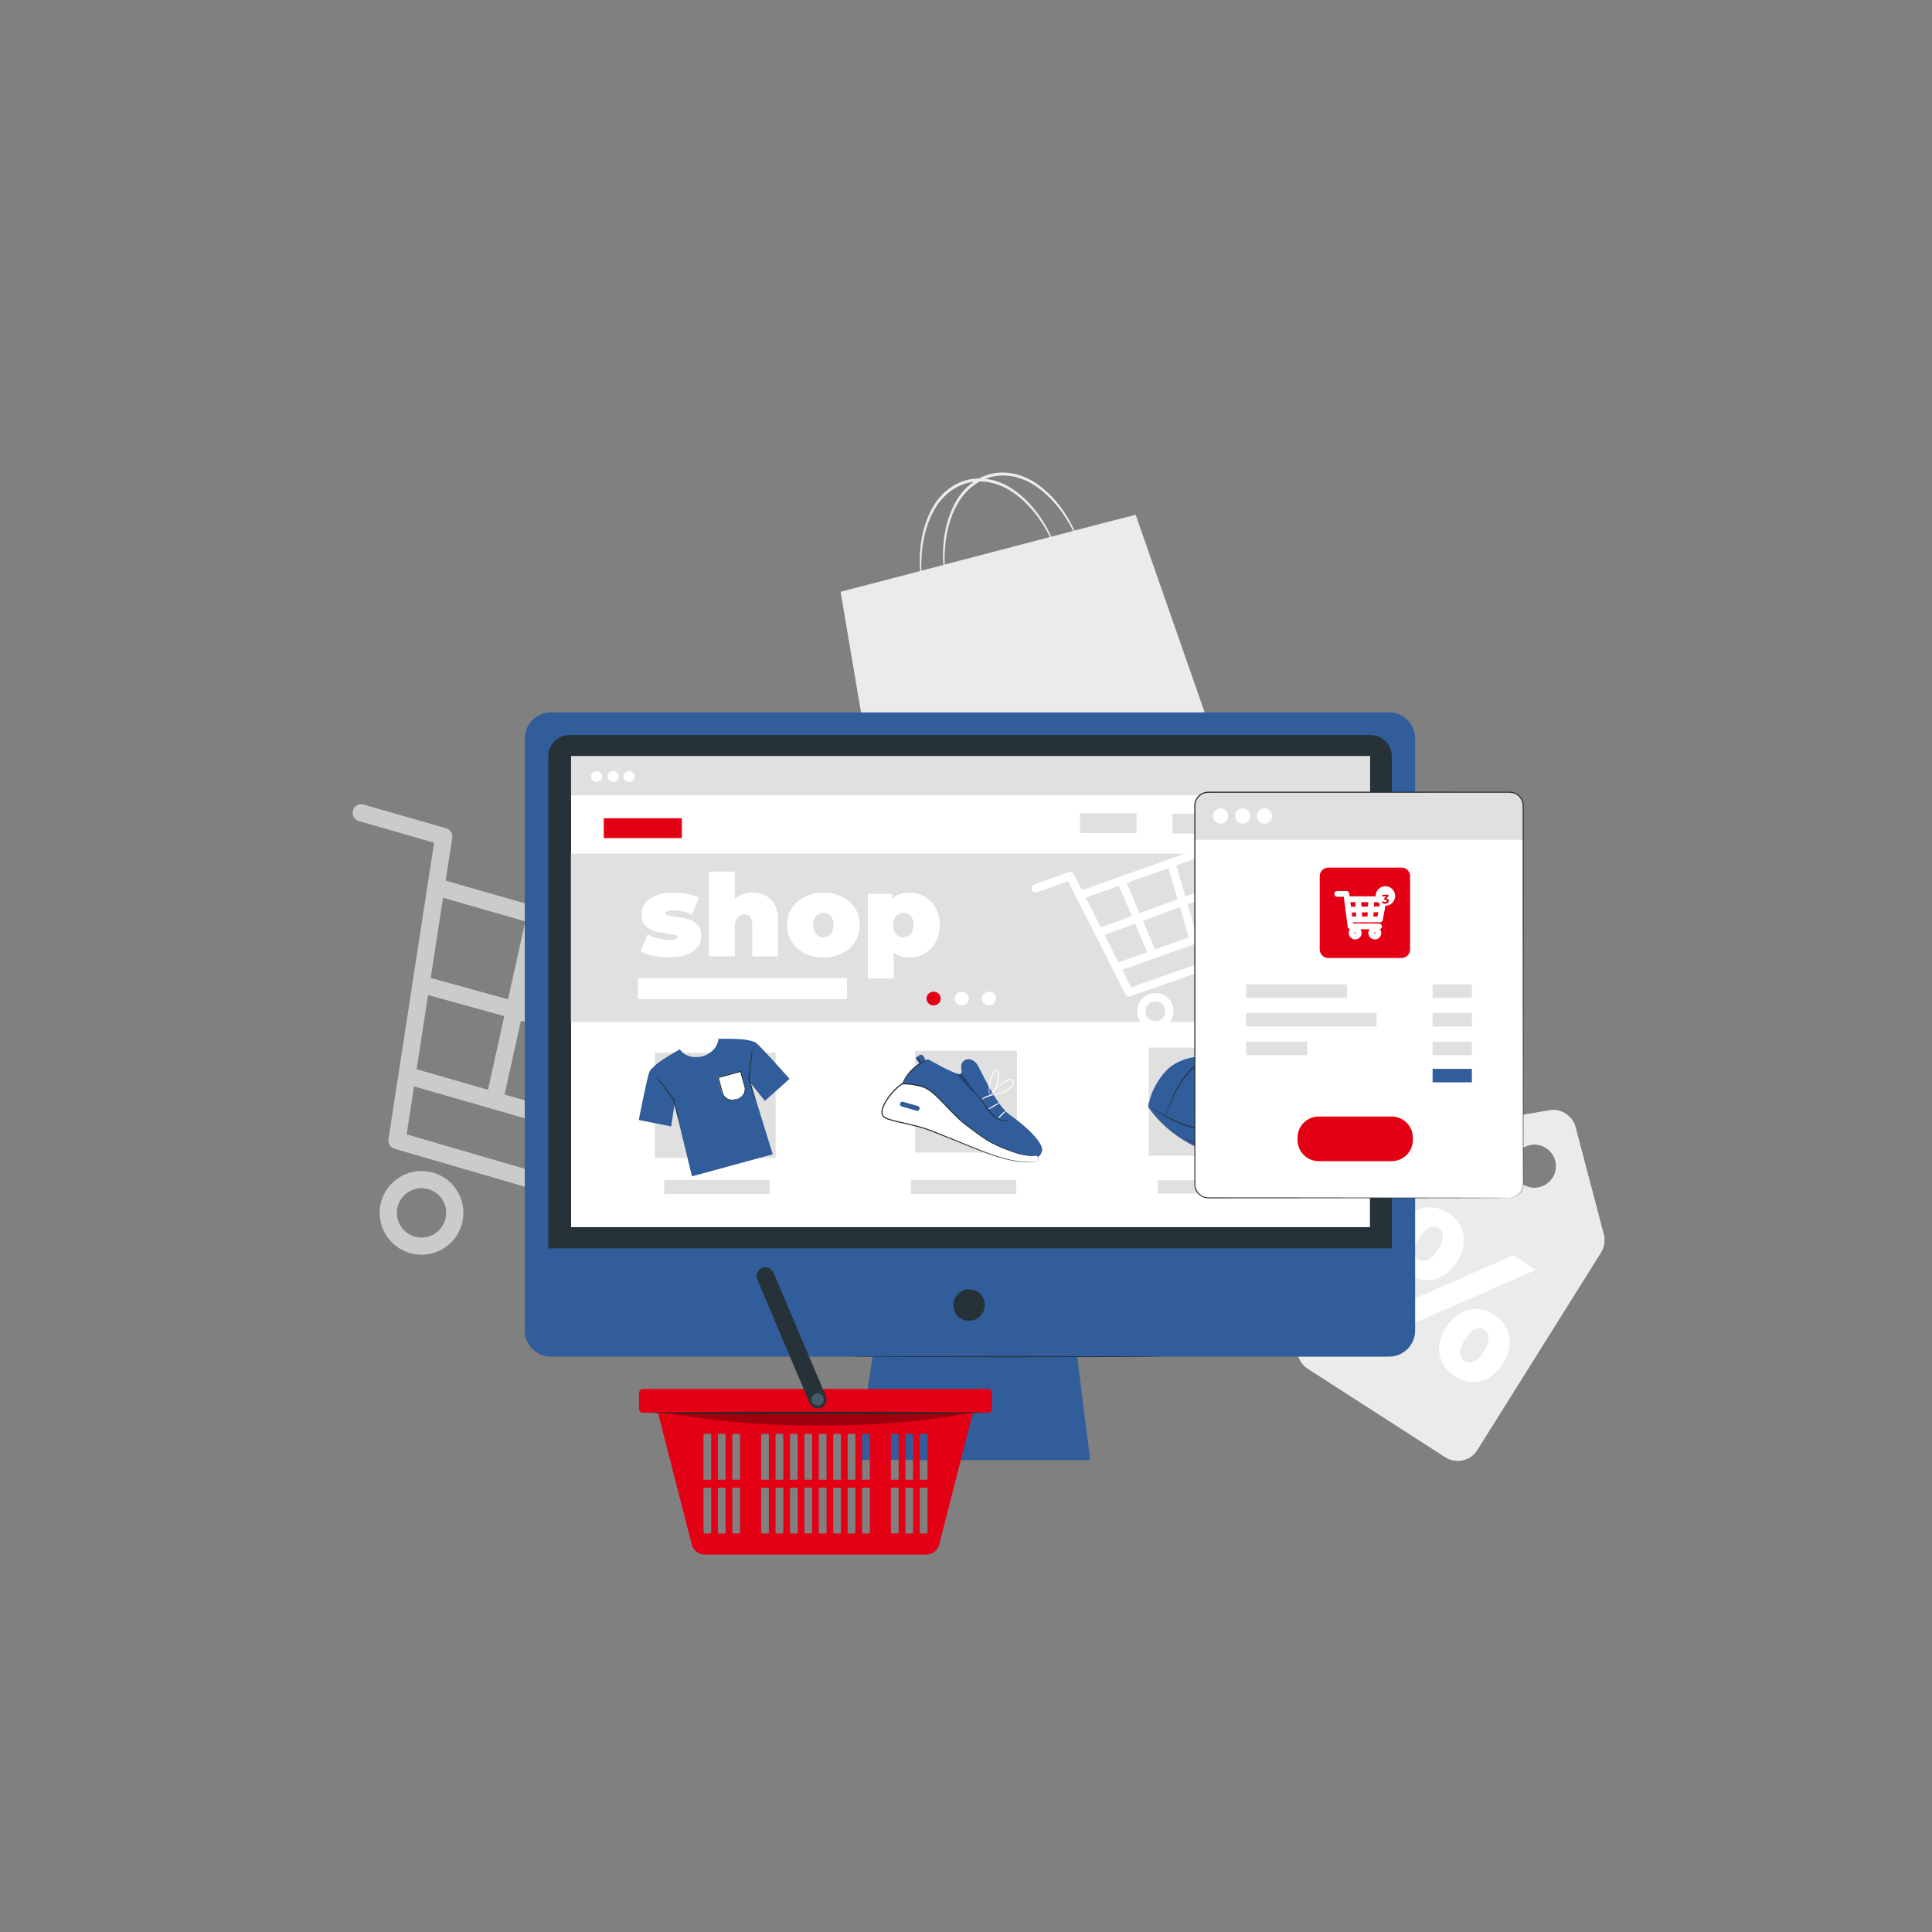 <svg width="250" height="250" viewBox="0 0 250 250" fill="none" xmlns="http://www.w3.org/2000/svg">
<rect x="0" y="0" width="250" height="250" fill="#808080" stroke="none"/>
<path d="M191.137 187.656L207.144 162.099C207.597 161.395 207.734 160.533 207.521 159.723L203.87 145.86C203.476 144.364 202.005 143.417 200.48 143.678L186.349 146.095C185.524 146.236 184.796 146.717 184.342 147.422L168.335 172.979C167.443 174.365 167.843 176.212 169.229 177.105L187.01 188.552C188.398 189.443 190.245 189.042 191.137 187.656ZM196.878 153.152C195.636 152.229 195.377 150.473 196.3 149.231C197.223 147.989 198.979 147.73 200.221 148.653C201.463 149.576 201.722 151.332 200.799 152.574C199.876 153.816 198.12 154.075 196.878 153.152Z" fill="#EBEBEB"/>
<path d="M191.137 187.656L207.144 162.099C207.597 161.395 207.734 160.533 207.521 159.723L203.87 145.86C203.476 144.364 202.005 143.417 200.48 143.678L186.349 146.095C185.524 146.236 184.796 146.717 184.342 147.422L168.335 172.979C167.443 174.365 167.843 176.212 169.229 177.105L187.01 188.552C188.398 189.443 190.245 189.042 191.137 187.656ZM196.878 153.152C195.636 152.229 195.377 150.473 196.3 149.231C197.223 147.989 198.979 147.73 200.221 148.653C201.463 149.576 201.722 151.332 200.799 152.574C199.876 153.816 198.12 154.075 196.878 153.152Z" fill="#EBEBEB"/>
<path d="M181.165 158.623C182.725 156.128 185.232 155.603 187.356 156.931C189.5 158.271 190.126 160.756 188.566 163.251C186.993 165.766 184.499 166.271 182.355 164.931C180.232 163.602 179.593 161.138 181.165 158.623ZM186.072 161.691C186.987 160.227 186.833 159.327 186.132 158.889C185.472 158.477 184.555 158.706 183.64 160.17C182.725 161.634 182.921 162.559 183.581 162.971C184.281 163.409 185.157 163.154 186.072 161.691ZM195.776 162.452L198.745 164.308L179.868 172.579L176.899 170.723L195.776 162.452ZM187.097 171.793C188.656 169.299 191.144 168.76 193.288 170.1C195.432 171.441 196.058 173.925 194.499 176.42C192.926 178.935 190.431 179.44 188.287 178.1C186.142 176.76 185.524 174.309 187.097 171.793ZM192.004 174.861C192.919 173.398 192.744 172.485 192.063 172.06C191.383 171.635 190.485 171.877 189.57 173.341C188.655 174.805 188.83 175.717 189.511 176.143C190.192 176.567 191.089 176.325 192.004 174.861Z" fill="white"/>
<path d="M146.959 66.619L142.693 67.704L139.039 68.66C138.725 67.972 138.308 67.165 137.721 66.293C136.868 65.014 135.659 63.597 134.021 62.508C132.404 61.411 130.247 60.815 128.169 61.337C127.643 61.468 127.147 61.665 126.684 61.913C126.177 61.916 125.666 61.975 125.161 62.102C123.082 62.619 121.46 64.16 120.555 65.891C119.628 67.624 119.236 69.445 119.092 70.975C118.979 72.111 119.005 73.099 119.067 73.887L108.772 76.581L116.024 119.377L154.157 109.68L161.354 107.85L146.959 66.619ZM128.265 61.716C130.247 61.22 132.304 61.772 133.876 62.815C135.468 63.851 136.67 65.215 137.532 66.452C138.108 67.289 138.537 68.05 138.87 68.705L136.04 69.446C135.726 68.754 135.306 67.939 134.712 67.06C133.859 65.781 132.65 64.364 131.012 63.275C130.006 62.592 128.79 62.104 127.514 61.959C127.757 61.863 128.007 61.78 128.265 61.716ZM122.237 73.057C122.211 72.291 122.224 71.35 122.342 70.26C122.513 68.763 122.924 66.993 123.836 65.328C124.492 64.105 125.508 62.998 126.788 62.299C128.262 62.303 129.698 62.805 130.866 63.58C132.458 64.616 133.66 65.98 134.522 67.217C135.104 68.062 135.536 68.83 135.87 69.489L122.237 73.057ZM119.333 71.025C119.504 69.528 119.915 67.758 120.827 66.093C121.718 64.431 123.272 62.976 125.255 62.481C125.498 62.42 125.743 62.376 125.987 62.346C124.949 63.073 124.12 64.063 123.563 65.127C122.636 66.86 122.244 68.681 122.1 70.211C121.988 71.337 122.013 72.316 122.074 73.101L119.229 73.846C119.202 73.075 119.214 72.125 119.333 71.025Z" fill="#EBEBEB"/>
<g opacity="0.7">
<path d="M87.795 150.427L52.895 140.383C52.304 140.213 51.963 139.597 52.133 139.005C52.303 138.414 52.919 138.073 53.511 138.243L87.514 148.029L97.463 127.717L56.381 115.894C55.79 115.724 55.449 115.108 55.619 114.516C55.789 113.925 56.405 113.584 56.996 113.754L99.353 125.944C99.67 126.035 99.929 126.261 100.063 126.562C100.196 126.863 100.19 127.207 100.044 127.503L89.101 149.846C88.865 150.332 88.314 150.576 87.795 150.427Z" fill="#EBEBEB"/>
<path d="M84.269 158.331C84.269 158.331 84.267 158.33 84.265 158.33L51.058 148.649C50.523 148.493 50.185 147.963 50.27 147.411L56.17 109.047L46.435 106.246C45.844 106.076 45.503 105.46 45.673 104.868C45.843 104.277 46.459 103.936 47.051 104.106L57.727 107.178C58.265 107.333 58.604 107.864 58.52 108.417L52.619 146.784L84.89 156.192C85.48 156.364 85.819 156.982 85.646 157.572C85.474 158.162 84.858 158.501 84.269 158.331Z" fill="#EBEBEB"/>
<path d="M53.048 162.151C50.176 161.325 48.513 158.317 49.339 155.445C50.165 152.573 53.173 150.91 56.045 151.736C58.917 152.562 60.58 155.57 59.754 158.442C58.928 161.314 55.92 162.978 53.048 162.151ZM55.43 153.876C53.739 153.389 51.966 154.37 51.479 156.061C50.992 157.752 51.973 159.525 53.664 160.012C55.355 160.499 57.128 159.518 57.615 157.827C58.102 156.136 57.121 154.363 55.43 153.876Z" fill="#EBEBEB"/>
<path d="M75.992 168.754C73.12 167.928 71.457 164.92 72.283 162.048C73.109 159.176 76.117 157.513 78.989 158.339C81.861 159.165 83.524 162.173 82.698 165.045C81.871 167.917 78.863 169.581 75.992 168.754ZM78.373 160.479C76.682 159.992 74.909 160.973 74.422 162.664C73.935 164.355 74.916 166.128 76.607 166.615C78.298 167.102 80.071 166.121 80.558 164.43C81.045 162.739 80.064 160.966 78.373 160.479Z" fill="#EBEBEB"/>
<path d="M63.669 143.484C63.109 143.323 62.764 142.751 62.891 142.174L68.028 118.983C68.161 118.382 68.756 118.004 69.355 118.137C69.965 118.272 70.334 118.865 70.201 119.464L65.064 142.655C64.931 143.256 64.336 143.635 63.737 143.502C63.714 143.496 63.691 143.49 63.669 143.484Z" fill="#EBEBEB"/>
<path d="M76.433 147.157C76.413 147.151 76.392 147.144 76.373 147.137C75.792 146.935 75.486 146.3 75.689 145.72L83.518 123.303C83.719 122.722 84.353 122.414 84.935 122.619C85.516 122.821 85.822 123.456 85.619 124.036L77.79 146.453C77.595 147.014 76.996 147.319 76.433 147.157Z" fill="#EBEBEB"/>
<path d="M54.174 128.416C53.588 128.247 53.247 127.638 53.409 127.049C53.574 126.456 54.187 126.11 54.779 126.274L93.872 137.114C93.875 137.115 93.879 137.116 93.882 137.117C94.468 137.286 94.81 137.895 94.647 138.484C94.482 139.077 93.869 139.423 93.277 139.259L54.184 128.419C54.184 128.419 54.177 128.417 54.174 128.416Z" fill="#EBEBEB"/>
</g>
<path d="M179.735 92.184H71.289C69.419 92.184 67.904 93.699 67.904 95.569V172.166C67.904 174.036 69.419 175.551 71.289 175.551H112.91L110.892 188.933H141.069L139.384 175.551H179.734C181.603 175.551 183.119 174.035 183.119 172.166V95.57C183.12 93.7 181.605 92.184 179.735 92.184Z" fill="#315D9B"/>
<path d="M126.96 167.496C128.435 169.604 126.126 171.913 124.018 170.438C123.949 170.389 123.885 170.326 123.837 170.256C122.366 168.148 124.672 165.842 126.779 167.314C126.848 167.364 126.912 167.427 126.96 167.496Z" fill="#263238"/>
<path d="M180.102 161.539H70.938V97.882C70.938 96.35 72.18 95.109 73.71 95.109H177.327C178.859 95.109 180.101 96.351 180.101 97.882L180.102 161.539Z" fill="#263238"/>
<path d="M130.271 175.62C141.485 175.62 150.575 175.59 150.575 175.553C150.575 175.516 141.485 175.486 130.271 175.486C119.058 175.486 109.967 175.516 109.967 175.553C109.967 175.59 119.058 175.62 130.271 175.62Z" fill="#263238"/>
<path d="M177.27 97.855H73.897V158.793H177.27V97.855Z" fill="white"/>
<path d="M177.27 97.855H73.897V102.919H177.27V97.855Z" fill="#E0E0E0"/>
<path d="M77.189 101.195C77.59 101.195 77.915 100.881 77.915 100.493C77.915 100.105 77.59 99.791 77.189 99.791C76.788 99.791 76.463 100.105 76.463 100.493C76.463 100.881 76.788 101.195 77.189 101.195Z" fill="white"/>
<path d="M79.354 101.195C79.755 101.195 80.08 100.881 80.08 100.493C80.08 100.105 79.755 99.791 79.354 99.791C78.954 99.791 78.628 100.105 78.628 100.493C78.628 100.881 78.954 101.195 79.354 101.195Z" fill="white"/>
<path d="M81.413 101.195C81.814 101.195 82.139 100.881 82.139 100.493C82.139 100.105 81.814 99.791 81.413 99.791C81.013 99.791 80.688 100.105 80.688 100.493C80.688 100.881 81.013 101.195 81.413 101.195Z" fill="white"/>
<path d="M177.29 110.46H73.878V132.247H177.29V110.46Z" fill="#E0E0E0"/>
<path d="M88.231 105.878H78.124V108.452H88.231V105.878Z" fill="#E30014"/>
<path d="M159.037 105.294H151.72V107.868H159.037V105.294Z" fill="#E0E0E0"/>
<path d="M147.075 105.226H139.758V107.8H147.075V105.226Z" fill="#E0E0E0"/>
<path d="M120.806 130.102C121.314 130.102 121.725 129.704 121.725 129.213C121.725 128.722 121.314 128.324 120.806 128.324C120.299 128.324 119.887 128.722 119.887 129.213C119.887 129.704 120.299 130.102 120.806 130.102Z" fill="#E30014"/>
<path d="M124.466 130.102C124.974 130.102 125.385 129.704 125.385 129.213C125.385 128.722 124.974 128.324 124.466 128.324C123.959 128.324 123.547 128.722 123.547 129.213C123.547 129.704 123.959 130.102 124.466 130.102Z" fill="white"/>
<path d="M127.961 130.102C128.469 130.102 128.88 129.704 128.88 129.213C128.88 128.722 128.469 128.324 127.961 128.324C127.453 128.324 127.042 128.722 127.042 129.213C127.042 129.704 127.453 130.102 127.961 130.102Z" fill="white"/>
<path d="M109.604 126.569H82.556V129.281H109.604V126.569Z" fill="white"/>
<path d="M100.369 136.208H84.738V149.843H100.369V136.208Z" fill="#E0E0E0"/>
<path d="M131.592 135.963H118.413V149.142H131.592V135.963Z" fill="#E0E0E0"/>
<path d="M162.627 135.558H148.637V149.548H162.627V135.558Z" fill="#E0E0E0"/>
<path d="M102.168 139.603C102.168 139.603 98.25 135.175 97.757 134.892C97.509 134.75 97.063 134.647 96.68 134.58C96.511 134.54 96.284 134.51 96.03 134.486C96.002 134.483 95.985 134.481 95.985 134.481C94.787 134.376 92.966 134.427 92.966 134.427C92.966 134.427 92.935 136.028 90.896 136.698C88.8 137.155 87.96 135.792 87.96 135.792C87.96 135.792 86.366 136.672 85.387 137.371V137.37C85.387 137.37 85.373 137.381 85.35 137.397C85.143 137.546 84.963 137.687 84.837 137.808C84.542 138.06 84.21 138.376 84.068 138.624C83.786 139.118 82.657 144.922 82.657 144.922L86.851 145.761L87.277 142.902L89.542 152.218L94.528 150.859L94.952 150.743L99.995 149.368L97.162 140.207L98.98 142.455L102.168 139.603Z" fill="#315D9B"/>
<path d="M87.901 145.19C87.883 145.194 87.787 144.878 87.643 144.353C87.499 143.828 87.307 143.096 87.097 142.267L87.109 142.293C87.03 142.189 86.947 142.079 86.863 141.967C86.292 141.208 85.781 140.517 85.417 140.012C85.235 139.76 85.09 139.554 84.992 139.41C84.894 139.266 84.844 139.183 84.852 139.177C84.86 139.171 84.925 139.242 85.037 139.376C85.149 139.51 85.306 139.706 85.498 139.951C85.883 140.44 86.406 141.122 86.978 141.881C87.062 141.993 87.145 142.103 87.223 142.207L87.232 142.219L87.235 142.233C87.44 143.063 87.616 143.8 87.735 144.33C87.855 144.861 87.919 145.186 87.901 145.19Z" fill="#263238"/>
<path d="M97.765 142.502C97.747 142.507 97.638 142.195 97.472 141.677C97.306 141.159 97.083 140.435 96.839 139.616L96.835 139.602L96.837 139.587C96.852 139.457 96.868 139.32 96.883 139.182C96.99 138.238 97.096 137.385 97.178 136.768C97.221 136.46 97.256 136.21 97.284 136.038C97.312 135.866 97.332 135.772 97.343 135.773C97.353 135.774 97.35 135.871 97.339 136.045C97.328 136.219 97.307 136.47 97.278 136.78C97.222 137.4 97.132 138.255 97.025 139.198C97.008 139.337 96.992 139.474 96.977 139.603L96.975 139.575C97.215 140.395 97.421 141.124 97.564 141.649C97.706 142.175 97.783 142.496 97.765 142.502Z" fill="#263238"/>
<path d="M95.39 142.216L95.09 142.297C94.337 142.501 93.56 142.056 93.356 141.303L92.834 139.379L95.862 138.557L96.384 140.481C96.589 141.235 96.144 142.011 95.39 142.216Z" fill="white"/>
<path d="M94.718 142.354C94.473 142.354 94.232 142.29 94.014 142.165C93.685 141.976 93.449 141.671 93.349 141.304L92.825 139.374L92.832 139.372L95.867 138.548L95.869 138.555L96.391 140.479C96.596 141.235 96.148 142.017 95.392 142.222L95.092 142.304C94.968 142.338 94.842 142.354 94.718 142.354ZM92.842 139.385L93.362 141.302C93.46 141.664 93.694 141.967 94.02 142.154C94.346 142.341 94.725 142.39 95.088 142.291L95.388 142.209C96.136 142.006 96.58 141.232 96.377 140.483L95.857 138.566L92.842 139.385Z" fill="#263238"/>
<path d="M95.48 142.17C95.476 142.159 95.581 142.133 95.747 142.036C95.909 141.939 96.14 141.754 96.274 141.43C96.34 141.27 96.378 141.079 96.366 140.874C96.353 140.672 96.269 140.454 96.208 140.217C96.075 139.742 95.929 139.218 95.772 138.655L95.856 138.703C95.333 138.847 94.767 139.002 94.18 139.163C93.756 139.278 93.344 139.39 92.951 139.496L93 139.41C93.166 140.031 93.322 140.614 93.463 141.143C93.498 141.274 93.529 141.405 93.571 141.517C93.615 141.631 93.677 141.733 93.746 141.825C93.889 142.004 94.067 142.132 94.247 142.204C94.612 142.359 94.939 142.292 95.148 142.236C95.36 142.185 95.478 142.162 95.48 142.17C95.482 142.178 95.368 142.218 95.157 142.283C94.955 142.353 94.605 142.442 94.21 142.288C94.015 142.216 93.818 142.084 93.659 141.892C93.582 141.794 93.512 141.684 93.462 141.56C93.412 141.433 93.381 141.306 93.344 141.175C93.197 140.648 93.036 140.067 92.864 139.447L92.845 139.38L92.913 139.361C93.306 139.253 93.718 139.14 94.141 139.024C94.729 138.865 95.296 138.712 95.819 138.57L95.885 138.552L95.903 138.618C96.053 139.183 96.193 139.709 96.32 140.186C96.376 140.422 96.457 140.641 96.468 140.868C96.476 141.091 96.429 141.295 96.353 141.464C96.198 141.805 95.944 141.988 95.77 142.076C95.681 142.12 95.608 142.146 95.558 142.157C95.508 142.169 95.482 142.174 95.48 142.17Z" fill="#263238"/>
<path d="M99.584 152.687H85.949V154.508H99.584V152.687Z" fill="#E0E0E0"/>
<path d="M131.51 152.687H117.875V154.508H131.51V152.687Z" fill="#E0E0E0"/>
<path d="M162.761 152.733H149.816V154.462H162.761V152.733Z" fill="#E0E0E0"/>
<path d="M165.479 146.76C165.317 146.192 164.577 146.182 164.036 145.945C162.674 145.346 161.395 144.557 160.248 143.608L148.647 142.809L148.604 143.276C151.255 147.093 156.149 149.914 160.79 149.667C162.031 149.601 163.29 149.355 164.358 148.719C164.965 148.358 165.673 147.439 165.479 146.76Z" fill="#FF725E"/>
<path d="M165.479 146.76C165.317 146.192 164.577 146.182 164.036 145.945C162.674 145.346 161.395 144.557 160.248 143.608L148.647 142.809L148.604 143.276C151.255 147.093 156.149 149.914 160.79 149.667C162.031 149.601 163.29 149.355 164.358 148.719C164.965 148.358 165.673 147.439 165.479 146.76Z" fill="#315D9B"/>
<path d="M160.871 140.591C160.289 139.217 159.479 137.928 157.951 137.244C155.994 136.369 153.746 136.662 152.011 137.67C150.276 138.678 148.909 141.187 148.618 142.991C152.602 146.631 160.56 147.28 161.804 145.036C161.956 143.618 161.452 141.965 160.871 140.591Z" fill="#315D9B"/>
<path d="M165.445 146.548C165.282 145.98 164.662 145.701 164.121 145.464C162.759 144.865 161.48 144.076 160.333 143.127L148.618 142.992C151.269 146.809 156.235 149.433 160.876 149.186C162.117 149.12 163.376 148.874 164.444 148.238C165.05 147.876 165.639 147.226 165.445 146.548Z" fill="#315D9B"/>
<path d="M161.932 144.292C161.937 144.293 161.933 144.345 161.916 144.443C161.897 144.541 161.864 144.685 161.794 144.862C161.658 145.211 161.333 145.705 160.725 146.035C160.426 146.201 160.07 146.327 159.679 146.411C159.482 146.447 159.279 146.482 159.067 146.498C158.856 146.523 158.639 146.54 158.415 146.542C157.521 146.571 156.537 146.477 155.529 146.27C153.505 145.857 151.79 145.07 150.62 144.411C150.038 144.071 149.584 143.768 149.282 143.544C149.144 143.438 149.031 143.35 148.939 143.279C148.862 143.217 148.823 143.183 148.826 143.179C148.829 143.175 148.874 143.201 148.957 143.255C149.053 143.32 149.171 143.399 149.315 143.497C149.627 143.705 150.087 143.993 150.671 144.32C151.847 144.952 153.555 145.716 155.559 146.125C156.558 146.33 157.53 146.426 158.411 146.406C158.632 146.406 158.846 146.391 159.054 146.369C159.263 146.356 159.462 146.323 159.655 146.291C160.037 146.215 160.384 146.098 160.675 145.944C161.267 145.638 161.591 145.176 161.741 144.841C161.891 144.499 161.918 144.289 161.932 144.292Z" fill="#263238"/>
<path d="M159.32 146.408C159.315 146.408 159.312 146.337 159.313 146.204C159.315 146.056 159.318 145.862 159.321 145.62C159.342 145.114 159.331 144.38 159.285 143.477C159.218 142.577 159.101 141.5 158.765 140.356C158.678 140.071 158.589 139.779 158.461 139.496C158.353 139.203 158.197 138.927 158.046 138.642C157.723 138.089 157.284 137.557 156.708 137.209C156.644 137.169 156.572 137.136 156.514 137.112L156.554 137.114C155.897 137.251 155.291 137.522 154.795 137.91C154.295 138.295 153.889 138.759 153.521 139.21C152.774 140.11 152.25 141.026 151.884 141.827C151.516 142.628 151.281 143.304 151.106 143.765C151.023 143.985 150.956 144.161 150.905 144.297C150.857 144.418 150.83 144.48 150.825 144.479C150.82 144.477 150.838 144.411 150.877 144.287C150.922 144.149 150.98 143.97 151.052 143.746C151.21 143.279 151.431 142.597 151.789 141.784C152.145 140.973 152.668 140.037 153.415 139.125C153.783 138.667 154.192 138.193 154.706 137.795C155.217 137.393 155.849 137.108 156.522 136.968L156.544 136.963L156.561 136.97C156.639 137.001 156.71 137.035 156.781 137.078C157.394 137.448 157.84 137.998 158.171 138.566C158.325 138.857 158.484 139.141 158.592 139.439C158.721 139.729 158.809 140.026 158.896 140.315C159.229 141.477 159.335 142.563 159.39 143.469C159.423 144.378 159.418 145.113 159.378 145.62C159.363 145.861 159.351 146.055 159.342 146.203C159.333 146.339 159.325 146.409 159.32 146.408Z" fill="#263238"/>
<path d="M156.929 137.247L156.215 137.123L156.258 136.872C156.289 136.695 156.457 136.577 156.633 136.607L156.707 136.62C156.884 136.651 157.002 136.819 156.972 136.995L156.929 137.247Z" fill="#263238"/>
<path d="M156.372 142.556L156.073 143.873C156.073 143.873 157.816 144.824 159.454 144.499C160.541 144.283 160.985 143.642 160.985 143.642L160.875 142.503C160.875 142.503 160.408 143.038 159.003 143.07C157.974 143.093 156.372 142.556 156.372 142.556Z" fill="white"/>
<path d="M164.905 147.845C164.908 147.849 164.877 147.879 164.815 147.934C164.752 147.988 164.662 148.073 164.529 148.159C164.272 148.344 163.872 148.577 163.34 148.775C162.281 149.174 160.703 149.449 158.978 149.27C157.253 149.083 155.773 148.511 154.757 148.03C154.247 147.788 153.846 147.57 153.574 147.411C153.437 147.333 153.334 147.267 153.264 147.223C153.194 147.178 153.159 147.153 153.161 147.148C153.166 147.138 153.322 147.217 153.602 147.36C153.882 147.503 154.289 147.706 154.802 147.934C155.824 148.388 157.294 148.937 158.995 149.121C160.695 149.298 162.254 149.044 163.306 148.675C164.367 148.312 164.885 147.814 164.905 147.845Z" fill="#263238"/>
<path d="M116.743 140.253C116.743 140.253 118.302 137.312 120.196 137.116C120.196 137.116 123.686 139.12 124.222 138.99C124.758 138.86 123.98 137.853 124.714 137.282C125.448 136.71 126.188 137.351 126.488 137.793C126.788 138.235 128.892 143.038 130.674 144.263C132.456 145.487 135.255 147.941 134.803 149.044C134.465 149.869 134.555 149.566 132.975 149.864C131.395 150.162 126.171 147.644 124.485 145.929C121.841 143.241 118.48 140.397 116.743 140.253Z" fill="#315D9B"/>
<path d="M134.167 150.186C134.528 150.006 134.337 149.443 133.941 149.52C133.855 149.537 133.762 149.548 133.663 149.551C132.596 149.586 131.22 149.175 129.512 148.434C127.804 147.693 127.185 147.204 125.023 145.57C122.861 143.935 121.066 141.106 119.363 140.616C117.96 140.212 117.091 140.228 116.828 140.246C116.773 140.25 116.722 140.265 116.674 140.293C115.49 141.006 113.305 143.828 114.44 144.575C115.225 145.091 117.948 145.428 119.857 146.089C121.766 146.75 125.998 148.609 128.391 149.44C130.784 150.271 133.22 150.641 134.14 150.2C134.149 150.195 134.158 150.19 134.167 150.186Z" fill="white"/>
<path d="M134.167 150.186C134.168 150.189 134.132 150.209 134.057 150.239C133.984 150.275 133.867 150.308 133.713 150.344C133.402 150.408 132.932 150.431 132.334 150.382C131.138 150.287 129.425 149.911 127.424 149.142C125.416 148.396 123.075 147.383 120.435 146.371C119.122 145.849 117.661 145.572 116.161 145.219C115.786 145.129 115.407 145.037 115.031 144.913C114.844 144.846 114.655 144.783 114.475 144.677C114.291 144.583 114.125 144.397 114.081 144.183C113.986 143.753 114.14 143.344 114.302 142.974C114.473 142.601 114.694 142.253 114.936 141.92C115.179 141.587 115.444 141.275 115.729 140.983C116.019 140.694 116.309 140.421 116.676 140.206C116.796 140.153 116.901 140.169 116.999 140.162C117.1 140.161 117.2 140.163 117.3 140.168C117.5 140.178 117.697 140.197 117.893 140.223C118.285 140.275 118.668 140.355 119.044 140.451C119.418 140.535 119.795 140.683 120.119 140.887C120.449 141.086 120.737 141.333 121.019 141.577C121.573 142.076 122.067 142.61 122.554 143.123C123.519 144.158 124.461 145.113 125.489 145.842C126.492 146.6 127.419 147.322 128.36 147.823C130.259 148.787 131.915 149.376 133.101 149.499C133.397 149.529 133.663 149.535 133.888 149.501C134 149.483 134.126 149.487 134.209 149.551C134.293 149.611 134.34 149.697 134.36 149.775C134.401 149.937 134.331 150.064 134.271 150.116C134.241 150.145 134.215 150.161 134.196 150.17C134.177 150.182 134.167 150.186 134.167 150.186C134.163 150.18 134.206 150.167 134.259 150.109C134.313 150.055 134.372 149.935 134.329 149.786C134.309 149.714 134.263 149.637 134.186 149.585C134.108 149.53 134.006 149.528 133.893 149.548C133.662 149.587 133.393 149.585 133.094 149.56C132.494 149.508 131.774 149.336 130.969 149.057C130.166 148.771 129.263 148.415 128.309 147.919C127.354 147.418 126.419 146.697 125.413 145.944C124.907 145.573 124.391 145.163 123.906 144.697C123.417 144.235 122.94 143.734 122.453 143.221C121.965 142.709 121.471 142.178 120.923 141.687C120.645 141.448 120.361 141.206 120.042 141.014C119.724 140.817 119.384 140.683 119.006 140.597C118.635 140.503 118.257 140.424 117.872 140.373C117.68 140.348 117.486 140.329 117.291 140.32C117.194 140.315 117.096 140.313 116.999 140.315C116.901 140.32 116.799 140.313 116.736 140.345C116.415 140.533 116.111 140.811 115.833 141.091C115.554 141.377 115.293 141.685 115.054 142.012C114.817 142.339 114.6 142.68 114.435 143.04C114.276 143.395 114.139 143.791 114.222 144.15C114.299 144.521 114.724 144.647 115.075 144.777C115.443 144.899 115.819 144.991 116.192 145.081C117.685 145.434 119.158 145.716 120.48 146.246C123.123 147.267 125.457 148.289 127.458 149.047C129.449 149.827 131.148 150.215 132.336 150.328C132.93 150.385 133.396 150.372 133.705 150.318C133.858 150.287 133.975 150.26 134.049 150.228C134.128 150.2 134.167 150.186 134.167 150.186Z" fill="#263238"/>
<path d="M128.583 141.674C128.587 141.717 128.217 141.774 127.795 141.94C127.371 142.102 127.06 142.31 127.033 142.275C127.007 142.246 127.293 141.973 127.741 141.801C128.187 141.627 128.582 141.635 128.583 141.674Z" fill="white"/>
<path d="M128.623 143.187C129.036 142.953 129.354 142.734 129.334 142.698C129.314 142.663 128.963 142.824 128.55 143.058C128.137 143.292 127.819 143.51 127.839 143.546C127.859 143.581 128.21 143.421 128.623 143.187Z" fill="white"/>
<path d="M130.178 143.737C130.204 143.77 129.971 144.001 129.683 144.284C129.395 144.566 129.159 144.795 129.127 144.768C129.096 144.742 129.285 144.465 129.579 144.177C129.872 143.889 130.153 143.705 130.178 143.737Z" fill="white"/>
<path d="M118.619 143.736L116.665 143.174C116.514 143.13 116.426 142.972 116.47 142.821L116.488 142.76C116.532 142.609 116.69 142.521 116.841 142.565L118.795 143.127C118.946 143.171 119.034 143.329 118.99 143.48L118.972 143.541C118.928 143.692 118.77 143.779 118.619 143.736Z" fill="#315D9B"/>
<path d="M119.777 137.349C119.738 137.107 119.642 136.875 119.501 136.674C119.437 136.584 119.355 136.495 119.246 136.476C119.128 136.455 119.015 136.522 118.914 136.585C118.823 136.642 118.732 136.7 118.641 136.757C118.585 136.792 118.522 136.837 118.516 136.903C118.511 136.952 118.539 136.998 118.566 137.04C118.699 137.244 118.831 137.448 118.964 137.651" fill="#315D9B"/>
<path d="M120.195 137.116C120.202 137.141 119.94 137.215 119.553 137.413C119.165 137.607 118.66 137.94 118.178 138.395C117.693 138.848 117.333 139.335 117.102 139.703C116.872 140.072 116.761 140.321 116.738 140.312C116.723 140.307 116.8 140.041 117.011 139.65C117.223 139.261 117.579 138.752 118.076 138.287C118.57 137.821 119.099 137.492 119.508 137.318C119.917 137.14 120.192 137.101 120.195 137.116Z" fill="#263238"/>
<path d="M119.14 137.572C119.098 137.581 119.027 137.388 118.867 137.207C118.71 137.022 118.529 136.926 118.544 136.886C118.553 136.847 118.792 136.893 118.98 137.11C119.168 137.325 119.179 137.569 119.14 137.572Z" fill="#263238"/>
<g opacity="0.3">
<path d="M124.383 138.862C124.422 138.733 125.946 141.237 126.976 142.212C125.829 141.368 124.655 140.004 123.753 138.902C123.753 138.902 124.291 139.167 124.383 138.862Z" fill="black"/>
</g>
<path d="M130.698 144.917C130.701 144.924 130.632 144.97 130.49 145.015C130.348 145.058 130.13 145.096 129.863 145.067C129.597 145.038 129.283 144.948 128.979 144.765C128.674 144.585 128.382 144.324 128.116 144.023C127.982 143.872 127.859 143.72 127.745 143.57C127.638 143.417 127.533 143.27 127.433 143.127C127.244 142.853 127.069 142.6 126.912 142.372C126.619 141.94 126.446 141.666 126.463 141.655C126.48 141.643 126.683 141.895 126.997 142.31C127.162 142.532 127.344 142.778 127.542 143.044C127.644 143.185 127.75 143.33 127.86 143.481C127.975 143.628 128.097 143.778 128.227 143.925C128.487 144.22 128.764 144.472 129.05 144.649C129.334 144.828 129.627 144.924 129.877 144.964C130.385 145.042 130.692 144.889 130.698 144.917Z" fill="#263238"/>
<path d="M128.045 141.784C128.037 141.785 128.008 141.686 127.982 141.502C127.956 141.318 127.934 141.048 127.953 140.714C127.971 140.381 128.033 139.984 128.169 139.561C128.236 139.35 128.325 139.134 128.432 138.918C128.487 138.808 128.541 138.705 128.614 138.592C128.653 138.538 128.698 138.483 128.764 138.44C128.828 138.396 128.924 138.376 129.007 138.405C129.182 138.474 129.223 138.639 129.249 138.762C129.268 138.896 129.272 139.013 129.273 139.136C129.274 139.378 129.254 139.612 129.213 139.831C129.133 140.269 128.986 140.646 128.827 140.94C128.67 141.236 128.503 141.452 128.379 141.591C128.255 141.731 128.175 141.796 128.169 141.79C128.145 141.771 128.446 141.481 128.733 140.893C128.876 140.6 129.007 140.232 129.077 139.808C129.113 139.597 129.129 139.371 129.126 139.138C129.125 139.024 129.118 138.898 129.102 138.789C129.083 138.681 129.033 138.568 128.959 138.547C128.884 138.517 128.798 138.584 128.735 138.677C128.674 138.77 128.614 138.881 128.562 138.983C128.456 139.191 128.367 139.4 128.299 139.604C128.16 140.012 128.089 140.396 128.058 140.721C127.997 141.374 128.074 141.781 128.045 141.784Z" fill="white"/>
<path d="M128.062 141.723C128.055 141.716 128.118 141.631 128.24 141.483C128.363 141.336 128.543 141.125 128.783 140.879C129.023 140.634 129.324 140.351 129.705 140.094C129.896 139.967 130.107 139.847 130.338 139.748C130.451 139.698 130.577 139.648 130.717 139.635C130.853 139.616 131.035 139.662 131.125 139.805C131.214 139.941 131.213 140.108 131.167 140.241C131.121 140.377 131.042 140.485 130.965 140.585C130.807 140.785 130.619 140.946 130.427 141.075C130.04 141.333 129.641 141.465 129.308 141.549C128.973 141.632 128.698 141.67 128.508 141.695C128.318 141.719 128.212 141.726 128.21 141.716C128.204 141.689 128.627 141.627 129.28 141.447C129.604 141.352 129.986 141.213 130.35 140.961C130.531 140.835 130.705 140.682 130.851 140.494C130.998 140.315 131.122 140.072 131.002 139.887C130.948 139.803 130.843 139.77 130.731 139.783C130.618 139.793 130.506 139.835 130.395 139.883C130.173 139.976 129.968 140.088 129.781 140.209C129.408 140.452 129.104 140.721 128.858 140.955C128.366 141.427 128.08 141.74 128.062 141.723Z" fill="white"/>
<path d="M173.169 113.712H165.391C164.784 113.712 164.292 113.22 164.292 112.613V104.835C164.292 104.228 164.784 103.736 165.391 103.736H173.169C173.776 103.736 174.268 104.228 174.268 104.835V112.613C174.268 113.22 173.776 113.712 173.169 113.712Z" fill="#FF725E"/>
<path d="M170.941 109.595H167.646C167.567 109.595 167.503 109.531 167.503 109.452C167.503 109.373 167.567 109.309 167.646 109.309H170.821L171.164 107.372H167.336C167.257 107.372 167.193 107.308 167.193 107.229C167.193 107.15 167.257 107.086 167.336 107.086H171.335C171.377 107.086 171.417 107.105 171.444 107.137C171.471 107.169 171.483 107.212 171.475 107.254L171.082 109.477C171.07 109.545 171.01 109.595 170.941 109.595Z" fill="white"/>
<path d="M170.832 110.372L167.693 110.361C167.621 110.361 167.561 110.307 167.552 110.236L167.109 106.78H166.227C166.148 106.78 166.084 106.716 166.084 106.637C166.084 106.558 166.148 106.494 166.227 106.494H167.235C167.307 106.494 167.368 106.547 167.377 106.619L167.821 110.076L170.834 110.086C170.913 110.086 170.977 110.151 170.976 110.23C170.975 110.308 170.911 110.372 170.832 110.372Z" fill="white"/>
<path d="M168.206 111.488C167.912 111.488 167.672 111.249 167.672 110.954C167.672 110.659 167.911 110.42 168.206 110.42C168.5 110.42 168.74 110.659 168.74 110.954C168.74 111.249 168.5 111.488 168.206 111.488ZM168.206 110.707C168.069 110.707 167.958 110.818 167.958 110.955C167.958 111.092 168.069 111.203 168.206 111.203C168.343 111.203 168.454 111.092 168.454 110.955C168.453 110.818 168.342 110.707 168.206 110.707Z" fill="white"/>
<path d="M170.372 111.488C170.078 111.488 169.838 111.249 169.838 110.954C169.838 110.659 170.077 110.42 170.372 110.42C170.666 110.42 170.906 110.659 170.906 110.954C170.906 111.249 170.666 111.488 170.372 111.488ZM170.372 110.707C170.235 110.707 170.124 110.818 170.124 110.955C170.124 111.092 170.235 111.203 170.372 111.203C170.509 111.203 170.62 111.092 170.62 110.955C170.619 110.818 170.508 110.707 170.372 110.707Z" fill="white"/>
<path d="M168.664 109.595C168.589 109.595 168.526 109.537 168.521 109.461L168.387 107.31C168.382 107.231 168.442 107.163 168.521 107.158C168.606 107.156 168.668 107.213 168.673 107.292L168.807 109.443C168.812 109.522 168.752 109.59 168.673 109.595C168.673 109.595 168.667 109.595 168.664 109.595Z" fill="white"/>
<path d="M169.868 109.595H169.86C169.781 109.591 169.721 109.523 169.725 109.444L169.845 107.293C169.849 107.214 169.912 107.154 169.996 107.158C170.075 107.162 170.135 107.23 170.131 107.309L170.011 109.46C170.007 109.536 169.944 109.595 169.868 109.595Z" fill="white"/>
<path d="M167.457 108.519C167.379 108.519 167.315 108.456 167.314 108.377C167.313 108.298 167.377 108.233 167.456 108.233L171.136 108.197C171.216 108.206 171.28 108.26 171.28 108.339C171.281 108.418 171.217 108.483 171.138 108.483L167.457 108.519Z" fill="white"/>
<path d="M84.52 123.675C83.85 123.527 83.308 123.335 82.894 123.098L83.811 120.895C84.186 121.122 84.629 121.299 85.142 121.427C85.654 121.555 86.153 121.619 86.635 121.619C87.019 121.619 87.288 121.587 87.442 121.523C87.594 121.459 87.671 121.363 87.671 121.235C87.671 121.107 87.575 121.018 87.382 120.969C87.191 120.92 86.877 120.871 86.444 120.821C85.784 120.742 85.222 120.641 84.758 120.518C84.296 120.395 83.888 120.156 83.538 119.801C83.189 119.446 83.013 118.939 83.013 118.278C83.013 117.756 83.171 117.287 83.487 116.873C83.802 116.459 84.272 116.129 84.898 115.883C85.525 115.637 86.275 115.513 87.153 115.513C87.763 115.513 88.362 115.57 88.948 115.683C89.534 115.797 90.035 115.962 90.45 116.178L89.532 118.381C88.823 117.987 88.044 117.79 87.197 117.79C86.468 117.79 86.103 117.918 86.103 118.174C86.103 118.302 86.201 118.393 86.398 118.447C86.596 118.501 86.906 118.553 87.329 118.602C87.99 118.681 88.549 118.784 89.007 118.912C89.466 119.04 89.87 119.282 90.219 119.636C90.57 119.991 90.745 120.499 90.745 121.159C90.745 121.662 90.587 122.12 90.272 122.534C89.957 122.948 89.483 123.278 88.853 123.525C88.222 123.771 87.457 123.895 86.561 123.895C85.871 123.896 85.191 123.822 84.52 123.675Z" fill="white"/>
<path d="M99.769 116.416C100.376 117.017 100.679 117.924 100.679 119.136V123.748H97.338V119.712C97.338 118.786 97.007 118.322 96.347 118.322C95.972 118.322 95.668 118.453 95.438 118.714C95.206 118.975 95.091 119.387 95.091 119.948V123.747H91.749V112.778H95.091V116.311C95.712 115.779 96.471 115.513 97.368 115.513C98.362 115.514 99.163 115.815 99.769 116.416Z" fill="white"/>
<path d="M104.131 123.357C103.416 122.997 102.857 122.5 102.453 121.864C102.049 121.228 101.847 120.506 101.847 119.698C101.847 118.89 102.049 118.168 102.453 117.532C102.857 116.896 103.416 116.401 104.131 116.046C104.845 115.691 105.651 115.514 106.548 115.514C107.455 115.514 108.265 115.691 108.98 116.046C109.695 116.401 110.251 116.896 110.651 117.532C111.05 118.168 111.25 118.89 111.25 119.698C111.25 120.506 111.05 121.228 110.651 121.864C110.252 122.5 109.695 122.997 108.98 123.357C108.265 123.717 107.455 123.897 106.548 123.897C105.651 123.896 104.845 123.717 104.131 123.357ZM107.494 120.873C107.74 120.592 107.864 120.2 107.864 119.698C107.864 119.195 107.741 118.806 107.494 118.53C107.248 118.254 106.932 118.116 106.548 118.116C106.164 118.116 105.848 118.254 105.602 118.53C105.356 118.806 105.232 119.195 105.232 119.698C105.232 120.201 105.355 120.592 105.602 120.873C105.848 121.154 106.164 121.294 106.548 121.294C106.932 121.294 107.248 121.154 107.494 120.873Z" fill="white"/>
<path d="M119.652 116.024C120.248 116.364 120.721 116.854 121.071 117.495C121.421 118.136 121.596 118.875 121.596 119.713C121.596 120.551 121.421 121.287 121.071 121.923C120.721 122.559 120.248 123.047 119.652 123.387C119.056 123.727 118.403 123.897 117.693 123.897C116.796 123.897 116.111 123.665 115.638 123.202V126.617H112.297V115.663H115.475V116.328C115.958 115.786 116.697 115.515 117.693 115.515C118.403 115.514 119.056 115.684 119.652 116.024ZM117.842 120.881C118.088 120.605 118.211 120.216 118.211 119.713C118.211 119.21 118.088 118.819 117.842 118.538C117.595 118.257 117.28 118.117 116.896 118.117C116.512 118.117 116.196 118.257 115.95 118.538C115.704 118.819 115.58 119.211 115.58 119.713C115.58 120.215 115.703 120.605 115.95 120.881C116.196 121.157 116.512 121.295 116.896 121.295C117.28 121.294 117.595 121.157 117.842 120.881Z" fill="white"/>
<path d="M159.385 120.463L144.869 125.616C144.591 125.715 144.286 125.57 144.187 125.291C144.088 125.013 144.233 124.708 144.512 124.609L158.606 119.605L157.042 110.268L140.026 116.309C139.748 116.408 139.443 116.263 139.344 115.984C139.245 115.706 139.39 115.401 139.669 115.302L157.286 109.048C157.434 108.995 157.599 109.011 157.735 109.091C157.872 109.171 157.966 109.307 157.991 109.463L159.734 119.87C159.776 120.127 159.628 120.377 159.385 120.463Z" fill="white"/>
<path d="M160.12 124.059C160.119 124.06 160.119 124.06 160.12 124.059L146.276 128.919C146.023 129.008 145.744 128.895 145.623 128.656L138.21 114.018L134.213 115.437C133.935 115.536 133.63 115.391 133.531 115.112C133.432 114.834 133.577 114.529 133.856 114.43L138.297 112.853C138.551 112.763 138.831 112.875 138.952 113.115L146.366 127.755L159.766 123.05C160.045 122.952 160.349 123.099 160.447 123.377C160.543 123.657 160.397 123.961 160.12 124.059Z" fill="white"/>
<path d="M150.296 133.085C149.07 133.52 147.718 132.877 147.283 131.651C146.847 130.424 147.491 129.072 148.717 128.637C149.944 128.201 151.296 128.845 151.732 130.072C152.167 131.297 151.523 132.65 150.296 133.085ZM149.074 129.643C148.403 129.881 148.051 130.622 148.289 131.293C148.527 131.964 149.267 132.316 149.938 132.078C150.609 131.84 150.962 131.1 150.724 130.428C150.487 129.757 149.746 129.405 149.074 129.643Z" fill="white"/>
<path d="M159.839 129.698C158.613 130.133 157.261 129.49 156.826 128.264C156.39 127.037 157.034 125.685 158.26 125.25C159.487 124.814 160.839 125.458 161.275 126.685C161.709 127.91 161.066 129.262 159.839 129.698ZM158.617 126.256C157.946 126.494 157.594 127.235 157.832 127.906C158.07 128.577 158.81 128.929 159.481 128.691C160.152 128.453 160.505 127.713 160.267 127.041C160.029 126.369 159.288 126.017 158.617 126.256Z" fill="white"/>
<path d="M149.351 124.025C149.087 124.119 148.792 123.992 148.681 123.731L144.726 114.464C144.61 114.193 144.736 113.879 145.007 113.763C145.289 113.625 145.592 113.774 145.708 114.044L149.663 123.311C149.779 123.582 149.653 123.896 149.382 124.012C149.371 124.018 149.36 124.022 149.351 124.025Z" fill="white"/>
<path d="M154.659 122.141C154.65 122.144 154.64 122.148 154.63 122.15C154.347 122.233 154.051 122.071 153.968 121.787L151.133 112.123C151.051 111.841 151.192 111.53 151.496 111.461C151.779 111.378 152.075 111.54 152.158 111.824L154.993 121.488C155.073 121.76 154.924 122.047 154.659 122.141Z" fill="white"/>
<path d="M142.355 121.173C142.079 121.271 141.776 121.128 141.675 120.853C141.573 120.576 141.716 120.269 141.993 120.168L158.151 114.255C158.151 114.255 158.154 114.254 158.156 114.253C158.432 114.155 158.735 114.298 158.836 114.573C158.938 114.85 158.795 115.157 158.518 115.258L142.36 121.171C142.358 121.172 142.357 121.172 142.355 121.173Z" fill="white"/>
<path d="M194.969 155.004H156.741C155.566 155.004 154.613 154.051 154.613 152.876V104.642C154.613 103.467 155.566 102.514 156.741 102.514H194.969C196.144 102.514 197.097 103.467 197.097 104.642V152.876C197.098 154.052 196.145 155.004 194.969 155.004Z" fill="white"/>
<path d="M197.098 108.666H154.614V104.291C154.614 103.309 155.41 102.513 156.392 102.513H195.321C196.303 102.513 197.099 103.309 197.099 104.291L197.098 108.666Z" fill="#E0E0E0"/>
<path d="M195.353 155.004C195.353 155.004 195.394 154.999 195.474 154.994C195.554 154.989 195.674 154.973 195.827 154.929C196.123 154.844 196.59 154.614 196.885 154.061C196.957 153.924 197.01 153.769 197.047 153.6C197.08 153.43 197.081 153.249 197.079 153.056C197.078 152.672 197.077 152.251 197.075 151.796C197.073 150.885 197.071 149.835 197.068 148.653C197.062 143.921 197.054 137.077 197.044 128.62C197.041 124.391 197.038 119.759 197.035 114.786C197.034 112.3 197.033 109.728 197.031 107.079C197.031 106.417 197.03 105.75 197.03 105.078C197.025 104.746 197.04 104.397 197.019 104.074C196.983 103.75 196.851 103.439 196.642 103.186C196.431 102.935 196.148 102.745 195.832 102.651C195.519 102.552 195.174 102.587 194.827 102.581C194.137 102.581 193.442 102.581 192.743 102.582C181.56 102.584 169.266 102.586 156.362 102.588C155.975 102.589 155.592 102.725 155.294 102.97C154.997 103.216 154.791 103.566 154.718 103.942C154.678 104.129 154.69 104.324 154.687 104.527V105.127C154.687 105.527 154.687 105.926 154.687 106.324C154.687 107.918 154.687 109.5 154.687 111.072C154.687 114.215 154.686 117.312 154.686 120.355C154.684 126.441 154.683 132.311 154.682 137.903C154.681 140.699 154.68 143.426 154.679 146.075C154.678 147.4 154.678 148.705 154.677 149.99C154.677 150.632 154.676 151.27 154.676 151.902C154.676 152.218 154.676 152.533 154.675 152.846C154.677 153.162 154.657 153.47 154.749 153.756C154.925 154.332 155.425 154.785 156.004 154.904C156.29 154.964 156.598 154.934 156.901 154.942C157.204 154.942 157.505 154.942 157.805 154.943C159.005 154.944 160.182 154.945 161.336 154.945C163.644 154.947 165.86 154.948 167.974 154.95C176.43 154.96 183.274 154.968 188.006 154.974C190.369 154.98 192.205 154.985 193.452 154.988C194.073 154.991 194.547 154.994 194.868 154.995C195.189 154.999 195.353 155.004 195.353 155.004C195.353 155.004 195.19 155.009 194.87 155.012C194.549 155.014 194.075 155.016 193.454 155.019C192.207 155.022 190.371 155.027 188.008 155.033C183.276 155.039 176.433 155.047 167.976 155.057C165.862 155.059 163.646 155.06 161.338 155.062C160.184 155.063 159.006 155.063 157.807 155.064C157.507 155.064 157.206 155.064 156.903 155.065C156.602 155.057 156.296 155.09 155.981 155.025C155.359 154.897 154.822 154.412 154.632 153.794C154.532 153.482 154.553 153.155 154.551 152.847C154.551 152.534 154.551 152.219 154.551 151.903C154.551 151.271 154.55 150.633 154.55 149.991C154.549 148.706 154.549 147.401 154.548 146.076C154.547 143.427 154.546 140.7 154.545 137.904C154.544 132.312 154.542 126.442 154.541 120.356C154.541 117.313 154.54 114.216 154.54 111.073C154.54 109.502 154.54 107.919 154.54 106.325C154.54 105.927 154.54 105.528 154.54 105.128V104.528C154.543 104.332 154.529 104.122 154.573 103.915C154.652 103.504 154.878 103.123 155.201 102.855C155.525 102.588 155.944 102.44 156.364 102.438C169.268 102.44 181.562 102.442 192.745 102.444C193.444 102.444 194.138 102.444 194.829 102.445H195.346C195.524 102.449 195.703 102.47 195.873 102.521C196.215 102.623 196.521 102.829 196.749 103.1C196.975 103.373 197.117 103.71 197.156 104.06C197.178 104.412 197.162 104.739 197.167 105.078C197.167 105.75 197.166 106.417 197.166 107.079C197.165 109.728 197.163 112.299 197.162 114.786C197.159 119.759 197.156 124.391 197.153 128.62C197.143 137.077 197.135 143.921 197.129 148.653C197.126 149.835 197.124 150.886 197.122 151.796C197.121 152.251 197.12 152.671 197.118 153.056C197.119 153.247 197.117 153.434 197.082 153.606C197.043 153.777 196.988 153.935 196.914 154.074C196.609 154.635 196.134 154.862 195.834 154.943C195.679 154.985 195.558 154.998 195.477 155.001C195.393 155.005 195.353 155.004 195.353 155.004Z" fill="#263238"/>
<path d="M157.953 106.575C158.497 106.575 158.938 106.134 158.938 105.59C158.938 105.046 158.497 104.605 157.953 104.605C157.409 104.605 156.968 105.046 156.968 105.59C156.968 106.134 157.409 106.575 157.953 106.575Z" fill="white"/>
<path d="M160.793 106.575C161.337 106.575 161.778 106.134 161.778 105.59C161.778 105.046 161.337 104.605 160.793 104.605C160.249 104.605 159.808 105.046 159.808 105.59C159.808 106.134 160.249 106.575 160.793 106.575Z" fill="white"/>
<path d="M163.634 106.575C164.178 106.575 164.619 106.134 164.619 105.59C164.619 105.046 164.178 104.605 163.634 104.605C163.09 104.605 162.649 105.046 162.649 105.59C162.649 106.134 163.09 106.575 163.634 106.575Z" fill="white"/>
<path d="M181.36 123.964H171.879C171.267 123.964 170.771 123.468 170.771 122.856V113.375C170.771 112.763 171.267 112.267 171.879 112.267H181.36C181.972 112.267 182.468 112.763 182.468 113.375V122.856C182.468 123.468 181.972 123.964 181.36 123.964Z" fill="#E30014"/>
<path d="M174.341 116.362H179.029L178.568 118.968H174.705" stroke="white" stroke-width="0.75" stroke-miterlimit="10" stroke-linecap="round" stroke-linejoin="round"/>
<path d="M173.04 115.668H174.222L174.761 119.867L178.44 119.88" stroke="white" stroke-width="0.75" stroke-miterlimit="10" stroke-linecap="round" stroke-linejoin="round"/>
<path d="M175.361 121.189C175.614 121.189 175.819 120.984 175.819 120.731C175.819 120.478 175.614 120.273 175.361 120.273C175.108 120.273 174.903 120.478 174.903 120.731C174.903 120.984 175.108 121.189 175.361 121.189Z" stroke="white" stroke-width="0.75" stroke-miterlimit="10" stroke-linecap="round" stroke-linejoin="round"/>
<path d="M177.901 121.189C178.154 121.189 178.359 120.984 178.359 120.731C178.359 120.478 178.154 120.273 177.901 120.273C177.648 120.273 177.443 120.478 177.443 120.731C177.443 120.984 177.648 121.189 177.901 121.189Z" stroke="white" stroke-width="0.75" stroke-miterlimit="10" stroke-linecap="round" stroke-linejoin="round"/>
<path d="M175.74 116.446L175.897 118.968" stroke="white" stroke-width="0.75" stroke-miterlimit="10" stroke-linecap="round" stroke-linejoin="round"/>
<path d="M177.451 116.446L177.31 118.968" stroke="white" stroke-width="0.75" stroke-miterlimit="10" stroke-linecap="round" stroke-linejoin="round"/>
<path d="M174.483 117.707L178.799 117.665" stroke="white" stroke-width="0.75" stroke-miterlimit="10" stroke-linecap="round" stroke-linejoin="round"/>
<path d="M179.27 117.2C179.967 117.2 180.533 116.635 180.533 115.937C180.533 115.24 179.967 114.674 179.27 114.674C178.572 114.674 178.007 115.24 178.007 115.937C178.007 116.635 178.572 117.2 179.27 117.2Z" fill="white"/>
<path d="M174.307 127.381H161.249V129.125H174.307V127.381Z" fill="#E0E0E0"/>
<path d="M190.462 127.381H185.379V129.125H190.462V127.381Z" fill="#E0E0E0"/>
<path d="M178.127 131.084H161.249V132.828H178.127V131.084Z" fill="#E0E0E0"/>
<path d="M190.462 131.084H185.379V132.828H190.462V131.084Z" fill="#E0E0E0"/>
<path d="M169.151 134.788H161.249V136.532H169.151V134.788Z" fill="#E0E0E0"/>
<path d="M190.462 134.788H185.379V136.532H190.462V134.788Z" fill="#E0E0E0"/>
<path d="M190.462 138.313H185.379V140.057H190.462V138.313Z" fill="#315D9B"/>
<path d="M180.082 150.253H170.64C169.127 150.253 167.9 149.026 167.9 147.514V147.219C167.9 145.706 169.127 144.479 170.64 144.479H180.082C181.595 144.479 182.821 145.706 182.821 147.219V147.514C182.821 149.026 181.595 150.253 180.082 150.253Z" fill="#E30014"/>
<path d="M179.24 116.938C179.161 116.938 179.082 116.928 179.004 116.907C178.926 116.886 178.86 116.855 178.806 116.816L178.908 116.615C178.952 116.646 179.002 116.671 179.059 116.69C179.117 116.708 179.175 116.717 179.233 116.717C179.299 116.717 179.351 116.704 179.389 116.678C179.427 116.652 179.446 116.617 179.446 116.571C179.446 116.528 179.429 116.494 179.396 116.469C179.362 116.444 179.308 116.431 179.233 116.431H179.113V116.258L179.43 115.899L179.459 115.993H178.863V115.782H179.659V115.952L179.344 116.311L179.21 116.235H179.287C179.426 116.235 179.532 116.266 179.604 116.329C179.675 116.392 179.711 116.473 179.711 116.571C179.711 116.635 179.694 116.695 179.66 116.751C179.627 116.807 179.575 116.852 179.506 116.886C179.437 116.921 179.348 116.938 179.24 116.938Z" fill="#E30014"/>
<path d="M124.532 181.243C111.859 181.243 99.185 181.243 86.511 181.243C85.532 181.243 84.879 181.785 85.049 182.454C86.544 188.285 88.039 194.117 89.534 199.949C89.705 200.617 90.442 201.159 91.18 201.159C100.741 201.159 110.302 201.159 119.863 201.159C120.601 201.159 121.338 200.617 121.509 199.949C123.003 194.117 124.499 188.285 125.993 182.454C126.166 181.785 125.511 181.243 124.532 181.243ZM92.029 198.269C92.029 198.362 91.975 198.438 91.91 198.438H91.15C91.084 198.438 91.031 198.362 91.031 198.269V192.508H92.028L92.029 198.269ZM92.029 191.472H91.032V185.711C91.032 185.618 91.085 185.542 91.151 185.542H91.91C91.976 185.542 92.029 185.618 92.029 185.711V191.472ZM93.894 198.269C93.894 198.362 93.841 198.438 93.775 198.438H93.016C92.95 198.438 92.897 198.362 92.897 198.269V192.508H93.894V198.269ZM93.894 191.472H92.897V185.711C92.897 185.618 92.95 185.542 93.016 185.542H93.775C93.842 185.542 93.894 185.618 93.894 185.711V191.472ZM95.76 198.269C95.76 198.362 95.706 198.438 95.641 198.438H94.881C94.815 198.438 94.762 198.362 94.762 198.269V192.508H95.759L95.76 198.269ZM95.76 191.472H94.763V185.711C94.763 185.618 94.816 185.542 94.882 185.542H95.642C95.707 185.542 95.761 185.618 95.761 185.711L95.76 191.472ZM99.491 198.269C99.491 198.362 99.438 198.438 99.372 198.438H98.612C98.546 198.438 98.494 198.362 98.494 198.269V192.508H99.491V198.269ZM99.491 191.472H98.494V185.711C98.494 185.618 98.547 185.542 98.612 185.542H99.372C99.437 185.542 99.491 185.618 99.491 185.711V191.472ZM101.357 198.269C101.357 198.362 101.303 198.438 101.238 198.438H100.479C100.413 198.438 100.36 198.362 100.36 198.269V192.508H101.358L101.357 198.269ZM101.357 191.472H100.359V185.711C100.359 185.618 100.412 185.542 100.478 185.542H101.237C101.303 185.542 101.356 185.618 101.356 185.711L101.357 191.472ZM103.222 198.269C103.222 198.362 103.168 198.438 103.103 198.438H102.343C102.278 198.438 102.225 198.362 102.225 198.269V192.508H103.222V198.269ZM103.222 191.472H102.225V185.711C102.225 185.618 102.278 185.542 102.343 185.542H103.103C103.168 185.542 103.222 185.618 103.222 185.711V191.472ZM105.088 198.269C105.088 198.362 105.034 198.438 104.969 198.438H104.209C104.143 198.438 104.09 198.362 104.09 198.269V192.508H105.088V198.269ZM105.088 191.472H104.09V185.711C104.09 185.618 104.143 185.542 104.209 185.542H104.969C105.034 185.542 105.088 185.618 105.088 185.711V191.472ZM106.954 198.269C106.954 198.362 106.9 198.438 106.835 198.438H106.076C106.01 198.438 105.957 198.362 105.957 198.269V192.508H106.955L106.954 198.269ZM106.954 191.472H105.956V185.711C105.956 185.618 106.009 185.542 106.075 185.542H106.834C106.9 185.542 106.953 185.618 106.953 185.711L106.954 191.472ZM108.819 198.269C108.819 198.362 108.765 198.438 108.7 198.438H107.941C107.875 198.438 107.822 198.362 107.822 198.269V192.508H108.82L108.819 198.269ZM108.819 191.472H107.821V185.711C107.821 185.618 107.874 185.542 107.94 185.542H108.699C108.765 185.542 108.818 185.618 108.818 185.711L108.819 191.472ZM110.685 198.269C110.685 198.362 110.632 198.438 110.566 198.438H109.806C109.74 198.438 109.687 198.362 109.687 198.269V192.508H110.684L110.685 198.269ZM110.685 191.472H109.688V185.711C109.688 185.618 109.741 185.542 109.807 185.542H110.567C110.633 185.542 110.686 185.618 110.686 185.711L110.685 191.472ZM112.55 198.269C112.55 198.362 112.497 198.438 112.432 198.438H111.672C111.606 198.438 111.553 198.362 111.553 198.269V192.508H112.55V198.269ZM112.55 191.472H111.553V185.711C111.553 185.618 111.606 185.542 111.672 185.542H112.432C112.497 185.542 112.55 185.618 112.55 185.711V191.472ZM116.282 198.269C116.282 198.362 116.229 198.438 116.163 198.438H115.403C115.338 198.438 115.285 198.362 115.285 198.269V192.508H116.282V198.269ZM116.282 191.472H115.285V185.711C115.285 185.618 115.338 185.542 115.403 185.542H116.163C116.229 185.542 116.282 185.618 116.282 185.711V191.472ZM118.148 198.269C118.148 198.362 118.094 198.438 118.029 198.438H117.27C117.204 198.438 117.151 198.362 117.151 198.269V192.508H118.148V198.269ZM118.148 191.472H117.151V185.711C117.151 185.618 117.204 185.542 117.27 185.542H118.029C118.095 185.542 118.148 185.618 118.148 185.711V191.472ZM120.013 198.269C120.013 198.362 119.96 198.438 119.894 198.438H119.134C119.068 198.438 119.016 198.362 119.016 198.269V192.508H120.013V198.269ZM120.013 191.472H119.016V185.711C119.016 185.618 119.069 185.542 119.134 185.542H119.894C119.96 185.542 120.013 185.618 120.013 185.711V191.472Z" fill="#E30014"/>
<path d="M128.355 182.263C128.355 182.562 128.132 182.805 127.858 182.805H83.186C82.912 182.805 82.69 182.562 82.69 182.263V180.275C82.69 179.976 82.912 179.733 83.186 179.733H127.858C128.132 179.733 128.355 179.976 128.355 180.275V182.263Z" fill="#E30014"/>
<path d="M105.694 182.926C117.712 182.926 127.454 182.869 127.454 182.798C127.454 182.727 117.712 182.67 105.694 182.67C93.676 182.67 83.934 182.727 83.934 182.798C83.934 182.869 93.676 182.926 105.694 182.926Z" fill="#263238"/>
<g opacity="0.3">
<path d="M86.008 182.798C92.336 183.895 97.966 184.395 104.409 184.453C111.273 184.515 118.878 184.166 125.573 182.798H86.008Z" fill="black"/>
</g>
<path d="M106.259 182.152C105.68 182.397 105.012 182.127 104.766 181.548L97.998 165.568C97.753 164.989 98.023 164.321 98.602 164.075C99.181 163.83 99.849 164.1 100.095 164.679L106.863 180.659C107.109 181.238 106.838 181.906 106.259 182.152Z" fill="#263238"/>
<path d="M105.79 181.892C106.233 181.892 106.592 181.533 106.592 181.09C106.592 180.647 106.233 180.288 105.79 180.288C105.347 180.288 104.988 180.647 104.988 181.09C104.988 181.533 105.347 181.892 105.79 181.892Z" fill="#455A64"/>
</svg>
